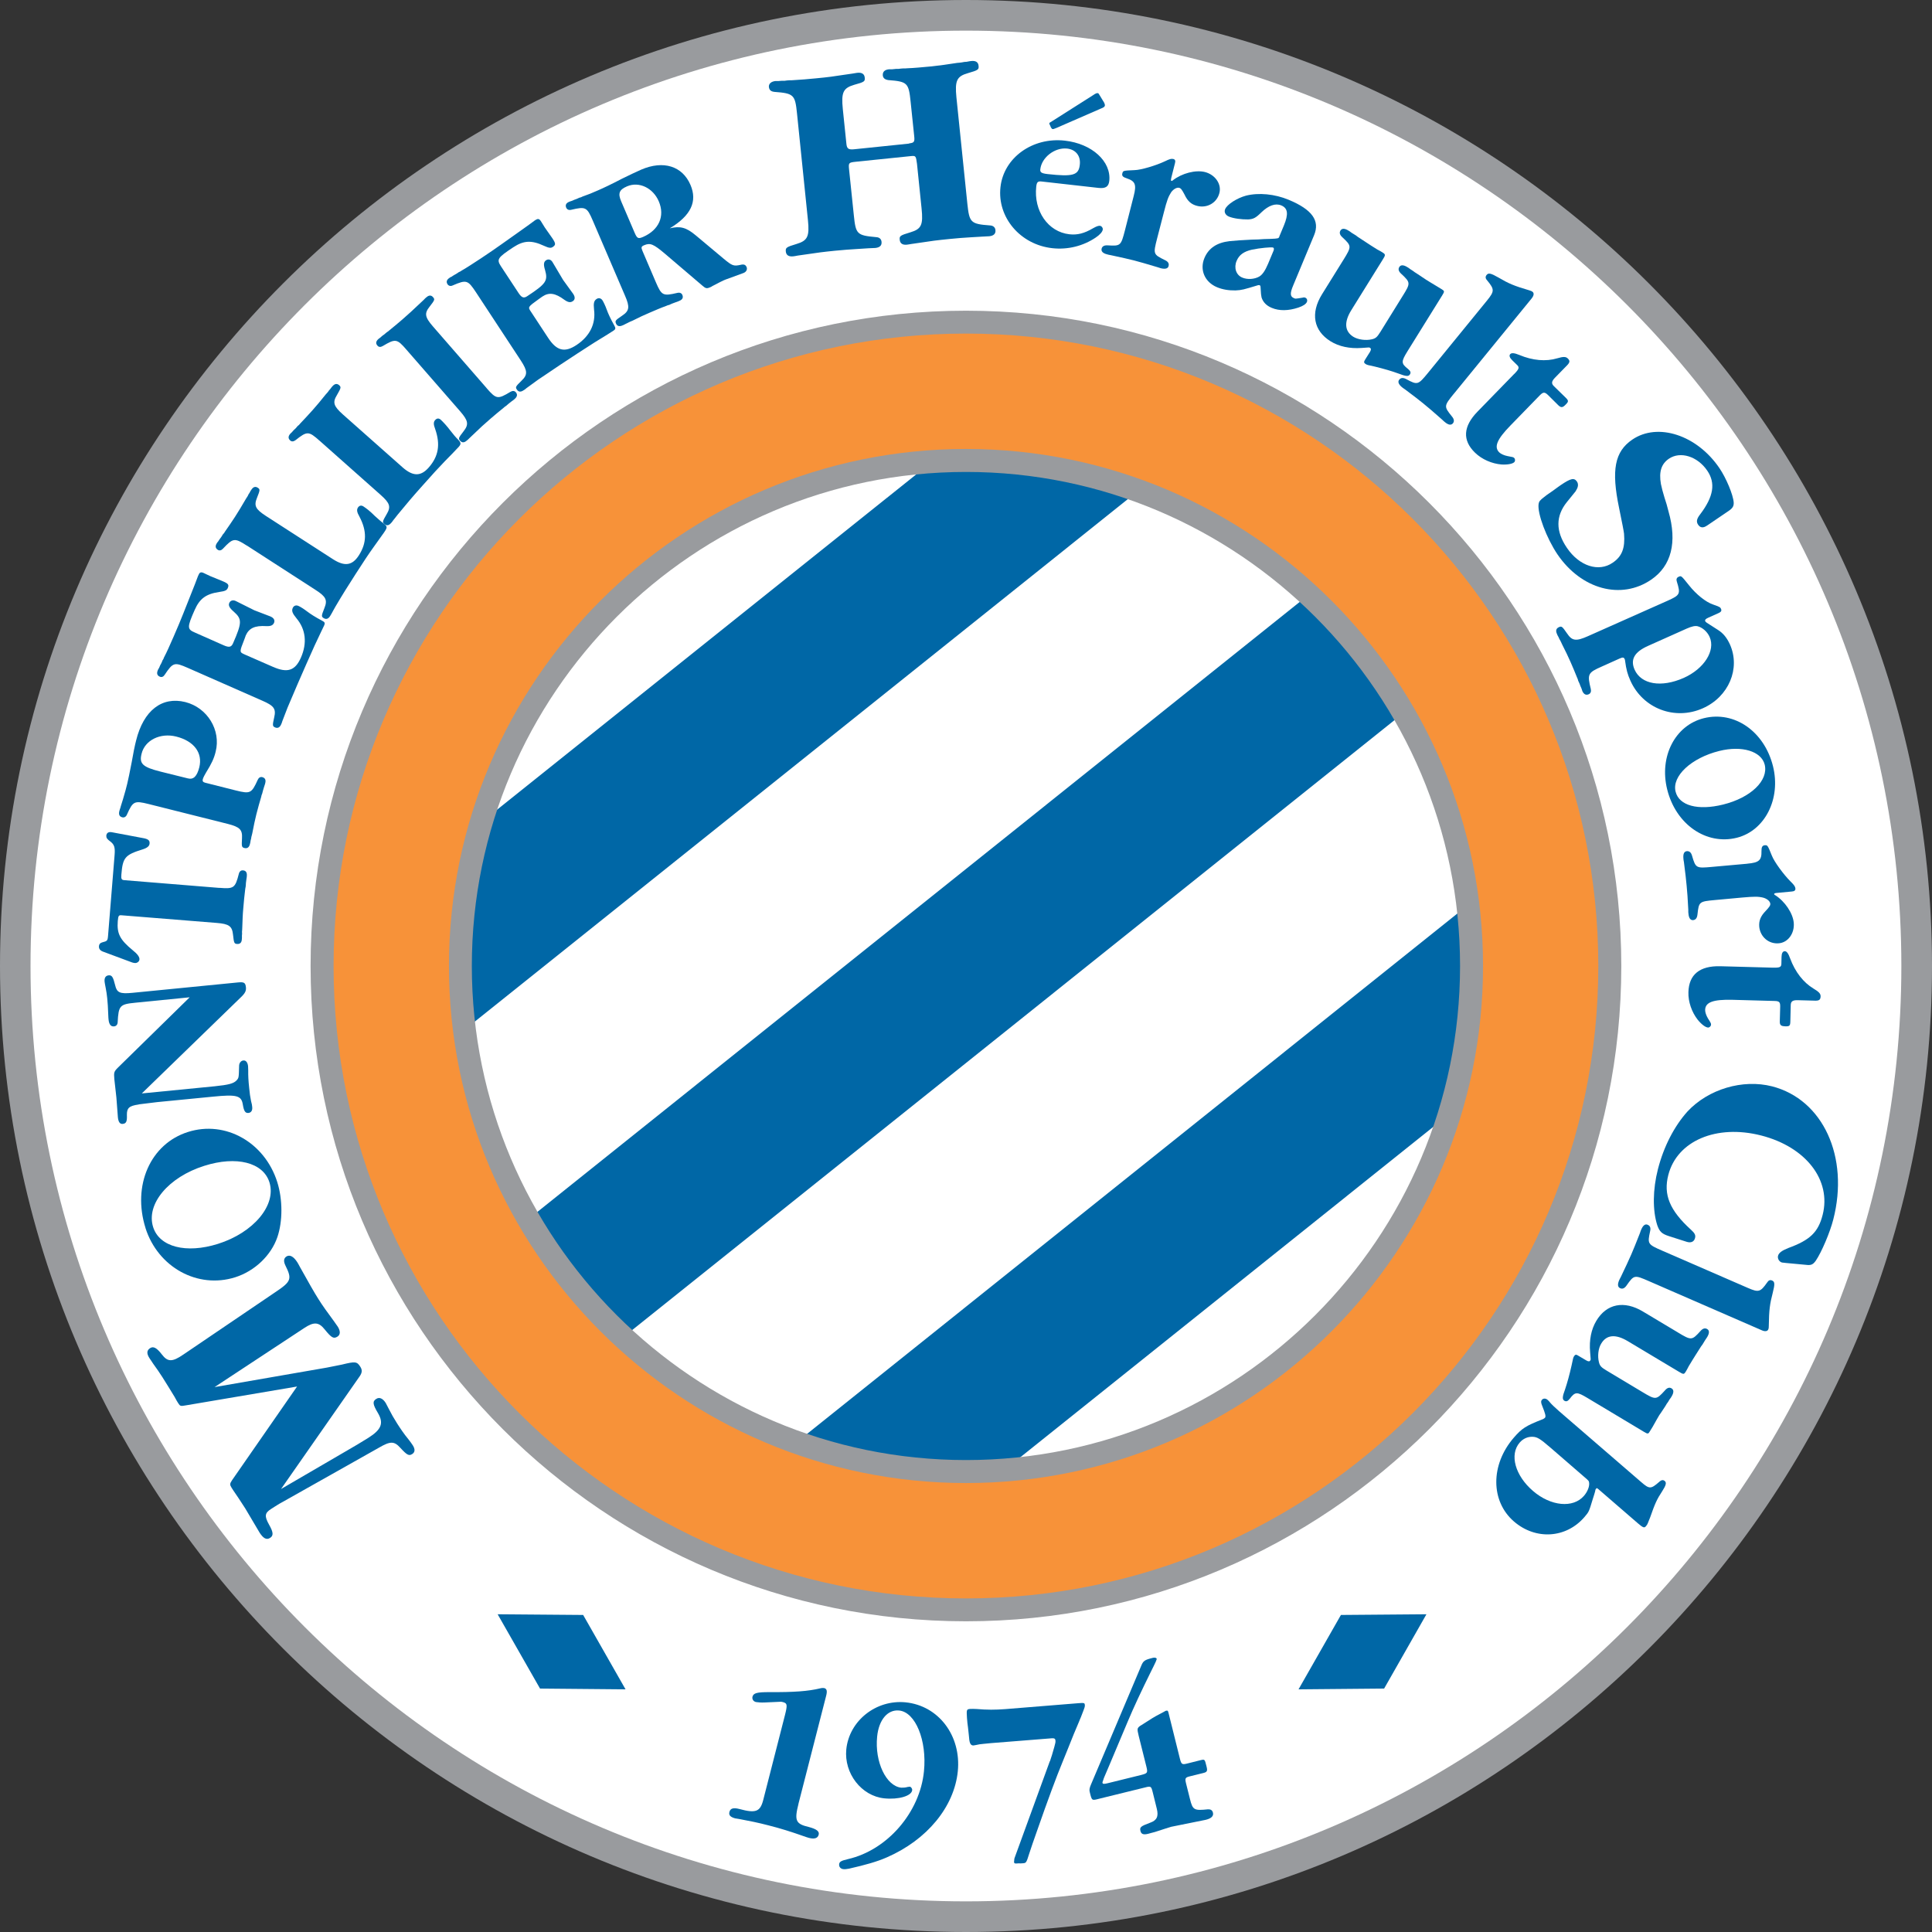 <svg width="50" height="50" viewBox="0 0 50 50" fill="none" xmlns="http://www.w3.org/2000/svg">
<rect x="0" y="0" width="50" height="50" fill="#333333" stroke="none"/>
<g clip-path="url(#clip0_4459_2868)">
<path d="M38.069 25C38.069 32.226 32.211 38.084 24.985 38.084C17.757 38.084 11.899 32.226 11.899 25C11.899 17.774 17.757 11.916 24.985 11.916C32.211 11.916 38.069 17.774 38.069 25Z" fill="white"/>
<path d="M11.601 25C11.601 32.378 17.604 38.381 24.985 38.381C32.363 38.381 38.364 32.378 38.364 25C38.364 17.622 32.363 11.619 24.985 11.619C17.604 11.619 11.601 17.622 11.601 25ZM12.196 25C12.196 17.949 17.932 12.214 24.985 12.214C32.033 12.214 37.771 17.949 37.771 25C37.771 32.051 32.033 37.786 24.985 37.786C17.932 37.786 12.196 32.051 12.196 25Z" fill="#999B9E"/>
<path d="M0 25C0 38.784 11.214 50 25 50C38.784 50 50 38.784 50 25C50 11.216 38.784 0 25 0C11.214 0 0 11.216 0 25Z" fill="#999B9E"/>
<path d="M0.79 25C0.79 11.651 11.651 0.793 25 0.793C38.346 0.793 49.207 11.651 49.207 25C49.207 38.349 38.346 49.207 25 49.207C11.651 49.207 0.79 38.349 0.79 25Z" fill="white"/>
<path d="M19.242 38.059L25.015 39.191L38.296 28.565L38.836 22.382L19.242 38.059Z" fill="#0067A6"/>
<path d="M38.659 22.16L18.584 38.221L25.09 39.496L38.569 28.71L39.179 21.742L38.659 22.16ZM38.494 23.02C38.404 24.055 38.041 28.21 38.024 28.418C37.836 28.568 25.142 38.724 24.94 38.886C24.717 38.844 20.845 38.084 19.899 37.899C20.79 37.186 37.534 23.79 38.494 23.02Z" fill="white"/>
<path d="M38.076 17.412L14.729 36.094L11.924 32.588L35.271 13.906L38.076 17.412Z" fill="#0067A6"/>
<path d="M35.091 13.684L11.521 32.543L14.684 36.494L38.476 17.457L35.313 13.506L35.091 13.684V13.684ZM35.226 14.306C35.516 14.671 37.384 17.004 37.674 17.369C37.241 17.714 15.206 35.346 14.771 35.694C14.481 35.328 12.614 32.996 12.324 32.631C12.756 32.286 34.793 14.654 35.226 14.306Z" fill="white"/>
<path d="M31.188 11.679C29.238 10.921 27.368 10.409 25.99 10.088L10.146 22.765L10.514 23.13V28.223L31.188 11.679" fill="#0067A6"/>
<path d="M25.813 9.864L9.721 22.742C9.721 22.742 10.129 23.15 10.229 23.247C10.229 23.475 10.229 28.818 10.229 28.818L31.753 11.594L31.293 11.414C29.265 10.626 27.325 10.106 26.055 9.811L25.92 9.778L25.813 9.863L25.813 9.864ZM26.06 10.399C27.21 10.671 28.863 11.119 30.621 11.771C29.883 12.359 11.666 26.935 10.799 27.63C10.799 26.703 10.799 23.012 10.799 23.012C10.799 23.012 10.641 22.855 10.574 22.787C11.054 22.405 25.848 10.566 26.06 10.399" fill="white"/>
<path d="M8.563 25C8.563 34.063 15.937 41.437 25 41.437C34.061 41.437 41.434 34.063 41.434 25C41.434 15.937 34.061 8.563 25 8.563C15.937 8.563 8.563 15.937 8.563 25ZM12.129 25C12.129 17.902 17.902 12.129 25 12.129C32.096 12.129 37.871 17.902 37.871 25C37.871 32.098 32.096 37.871 25 37.871C17.902 37.871 12.129 32.098 12.129 25Z" fill="#F79239"/>
<path d="M11.619 25C11.619 32.378 17.622 38.381 25 38.381C32.378 38.381 38.381 32.378 38.381 25C38.381 17.622 32.378 11.619 25 11.619C17.622 11.619 11.619 17.622 11.619 25ZM12.211 25C12.211 17.949 17.949 12.214 25 12.214C32.051 12.214 37.786 17.949 37.786 25C37.786 32.051 32.051 37.786 25 37.786C17.949 37.786 12.211 32.051 12.211 25Z" fill="#999B9E"/>
<path d="M8.038 25C8.038 34.351 15.647 41.959 25 41.959C34.351 41.959 41.959 34.351 41.959 25C41.959 15.649 34.351 8.041 25 8.041C15.647 8.041 8.038 15.649 8.038 25ZM8.633 25C8.633 15.976 15.974 8.633 25 8.633C34.023 8.633 41.364 15.976 41.364 25C41.364 34.023 34.023 41.367 25 41.367C15.974 41.367 8.633 34.023 8.633 25Z" fill="#999B9E"/>
<path d="M4.838 36.366C4.666 36.396 4.666 36.396 4.61 36.311C4.596 36.289 4.55 36.214 4.52 36.154C4.395 35.946 4.315 35.821 4.205 35.644C4.135 35.536 4.038 35.391 3.965 35.294C3.93 35.236 3.88 35.171 3.868 35.149C3.791 35.029 3.796 34.946 3.886 34.889C3.971 34.834 4.059 34.885 4.186 35.049C4.338 35.249 4.454 35.256 4.749 35.053L7.124 33.442C7.539 33.165 7.561 33.102 7.386 32.75C7.334 32.642 7.341 32.565 7.414 32.517C7.499 32.465 7.597 32.515 7.694 32.667C7.702 32.679 7.739 32.742 7.764 32.792C7.979 33.18 8.144 33.468 8.241 33.62C8.344 33.785 8.487 33.983 8.639 34.188C8.677 34.245 8.724 34.31 8.744 34.337C8.814 34.453 8.809 34.542 8.736 34.59C8.634 34.655 8.581 34.625 8.401 34.403C8.249 34.213 8.123 34.205 7.876 34.368L5.553 35.898L8.461 35.393C8.588 35.368 8.716 35.343 8.851 35.315C9.196 35.23 9.239 35.235 9.326 35.373C9.379 35.458 9.374 35.525 9.304 35.625L7.273 38.536L8.991 37.535C9.149 37.446 9.344 37.328 9.534 37.21C9.869 36.998 9.934 36.835 9.786 36.578C9.643 36.34 9.636 36.268 9.738 36.203C9.818 36.15 9.908 36.191 9.983 36.31C9.995 36.333 10.031 36.4 10.061 36.46C10.121 36.58 10.198 36.715 10.278 36.84C10.373 36.988 10.463 37.12 10.563 37.24C10.613 37.305 10.666 37.375 10.683 37.405C10.748 37.508 10.741 37.583 10.669 37.63C10.582 37.685 10.534 37.658 10.359 37.468C10.202 37.295 10.104 37.293 9.807 37.466L7.322 38.866C7.257 38.898 7.199 38.936 7.119 38.986L7.017 39.051C6.851 39.156 6.839 39.236 6.964 39.459C7.077 39.658 7.081 39.743 6.989 39.801C6.899 39.859 6.816 39.815 6.721 39.669L6.346 39.036C6.264 38.906 6.096 38.654 6.034 38.566L5.994 38.504C5.944 38.423 5.944 38.399 6.008 38.304L7.688 35.883L4.838 36.366" fill="#0067A6"/>
<path d="M3.963 31.756C3.775 31.161 4.36 30.463 5.288 30.171C6.118 29.908 6.811 30.083 6.973 30.598C7.158 31.188 6.563 31.901 5.641 32.191C4.815 32.451 4.125 32.271 3.963 31.756ZM3.765 31.781C4.088 32.796 5.113 33.363 6.086 33.056C6.591 32.896 7.016 32.491 7.178 32.018C7.318 31.608 7.318 31.046 7.176 30.593C6.851 29.563 5.834 28.988 4.866 29.295C3.894 29.601 3.418 30.676 3.766 31.781" fill="#0067A6"/>
<path d="M3.505 25.95C3.098 25.99 3.068 26.023 3.045 26.46C3.041 26.518 3.008 26.558 2.95 26.563C2.87 26.571 2.823 26.513 2.81 26.39C2.808 26.37 2.802 26.317 2.802 26.273C2.794 26.075 2.788 25.948 2.775 25.835C2.767 25.752 2.752 25.65 2.735 25.565C2.723 25.503 2.71 25.438 2.707 25.408C2.697 25.305 2.735 25.25 2.81 25.242C2.897 25.233 2.927 25.282 2.982 25.505C3.025 25.69 3.107 25.725 3.42 25.695L6.16 25.425C6.315 25.411 6.353 25.429 6.365 25.555C6.373 25.645 6.343 25.708 6.225 25.818L3.67 28.298L5.555 28.113C5.92 28.075 6.04 28.043 6.12 27.963C6.18 27.895 6.18 27.9 6.188 27.59C6.186 27.513 6.235 27.45 6.298 27.445C6.363 27.437 6.41 27.495 6.42 27.593C6.422 27.613 6.422 27.66 6.424 27.7C6.422 27.84 6.428 27.963 6.449 28.158C6.459 28.275 6.477 28.403 6.497 28.495C6.515 28.555 6.527 28.62 6.527 28.648C6.537 28.738 6.502 28.795 6.429 28.803C6.347 28.811 6.312 28.755 6.284 28.583C6.247 28.353 6.124 28.32 5.514 28.381L4.064 28.523C3.467 28.596 3.624 28.576 3.584 28.585C3.339 28.62 3.282 28.678 3.284 28.853C3.292 29.028 3.264 29.078 3.176 29.086C3.106 29.094 3.064 29.041 3.051 28.916L3.012 28.403L2.959 27.928C2.945 27.753 2.947 27.733 3.059 27.623L4.909 25.81L3.504 25.95" fill="#0067A6"/>
<path d="M5.676 22.977C6.051 23.007 6.086 22.985 6.181 22.615C6.195 22.555 6.236 22.52 6.286 22.525C6.363 22.529 6.396 22.58 6.388 22.667L6.386 22.697C6.376 22.78 6.378 22.73 6.364 22.857L6.362 22.902L6.358 22.945L6.35 22.985L6.344 23.03C6.326 23.18 6.311 23.317 6.296 23.508C6.28 23.683 6.278 23.795 6.269 24.028L6.267 24.068L6.263 24.115L6.265 24.165L6.261 24.213C6.263 24.253 6.261 24.29 6.259 24.305C6.255 24.393 6.214 24.435 6.136 24.43C6.064 24.422 6.054 24.412 6.031 24.193C6.009 23.97 5.929 23.91 5.606 23.885L3.153 23.688C3.071 23.68 3.061 23.696 3.048 23.838C3.023 24.163 3.103 24.318 3.436 24.593C3.559 24.69 3.614 24.768 3.609 24.83C3.605 24.885 3.549 24.928 3.489 24.923C3.471 24.923 3.446 24.915 3.421 24.909L2.674 24.631C2.594 24.604 2.556 24.554 2.561 24.491C2.565 24.431 2.596 24.401 2.653 24.386C2.773 24.356 2.786 24.346 2.796 24.221L2.966 22.123C2.982 21.924 2.956 21.853 2.849 21.773C2.771 21.716 2.749 21.683 2.751 21.626C2.759 21.553 2.811 21.523 2.894 21.538L3.724 21.694C3.839 21.718 3.879 21.753 3.871 21.831C3.867 21.896 3.811 21.944 3.694 21.981C3.234 22.123 3.176 22.194 3.141 22.634C3.131 22.746 3.145 22.774 3.221 22.779L5.679 22.979" fill="#0067A6"/>
<path d="M4.158 19.97C3.688 19.852 3.598 19.764 3.665 19.504C3.75 19.154 4.15 18.959 4.56 19.062C5.02 19.177 5.25 19.484 5.158 19.857C5.098 20.092 5.008 20.182 4.863 20.145L4.158 19.97ZM5.31 20.257C5.253 20.241 5.235 20.217 5.248 20.167C5.26 20.124 5.296 20.052 5.338 19.984C5.471 19.772 5.541 19.624 5.581 19.454C5.723 18.897 5.368 18.314 4.795 18.169C4.19 18.019 3.715 18.387 3.523 19.162C3.49 19.287 3.443 19.519 3.408 19.727C3.358 19.979 3.318 20.187 3.293 20.282C3.265 20.397 3.243 20.482 3.183 20.684C3.128 20.857 3.12 20.887 3.115 20.907C3.103 20.939 3.093 20.974 3.088 20.994C3.068 21.079 3.09 21.134 3.165 21.152C3.215 21.164 3.26 21.14 3.285 21.082C3.44 20.734 3.478 20.717 3.841 20.807L5.893 21.322C6.208 21.402 6.276 21.472 6.263 21.697C6.251 21.91 6.255 21.927 6.326 21.947C6.403 21.965 6.448 21.927 6.468 21.845C6.474 21.831 6.48 21.795 6.486 21.752L6.498 21.707L6.506 21.657L6.518 21.612L6.528 21.572C6.573 21.345 6.595 21.232 6.635 21.072C6.68 20.894 6.718 20.765 6.76 20.622L6.77 20.577L6.786 20.537L6.796 20.497L6.808 20.452C6.843 20.329 6.831 20.38 6.856 20.299L6.864 20.269C6.886 20.184 6.862 20.132 6.787 20.112C6.737 20.1 6.694 20.126 6.669 20.184C6.511 20.532 6.477 20.549 6.111 20.459L5.311 20.257" fill="#0067A6"/>
<path d="M7.068 17.259C7.441 17.424 7.641 17.354 7.788 17.019C7.953 16.642 7.913 16.287 7.673 16.002C7.566 15.872 7.543 15.809 7.576 15.734C7.603 15.674 7.661 15.654 7.723 15.681C7.771 15.701 7.863 15.759 7.951 15.826C8.041 15.894 8.153 15.967 8.336 16.064C8.406 16.099 8.416 16.126 8.391 16.182C8.381 16.207 8.341 16.284 8.311 16.349C8.216 16.544 8.088 16.819 7.931 17.179C7.791 17.499 7.598 17.937 7.533 18.099C7.433 18.327 7.468 18.247 7.308 18.66C7.298 18.7 7.283 18.732 7.276 18.747C7.241 18.827 7.188 18.855 7.118 18.825C7.053 18.794 7.048 18.779 7.096 18.567C7.148 18.347 7.094 18.267 6.796 18.137L4.858 17.284C4.515 17.134 4.478 17.139 4.263 17.462C4.23 17.515 4.183 17.534 4.135 17.512C4.065 17.482 4.05 17.424 4.085 17.344L4.097 17.317L4.115 17.289L4.127 17.262L4.145 17.219L4.17 17.174L4.19 17.132L4.204 17.094L4.229 17.054L4.243 17.017C4.321 16.869 4.378 16.737 4.496 16.469C4.581 16.274 4.681 16.037 4.741 15.884C5.138 14.879 5.021 15.187 5.123 14.912L5.141 14.874C5.166 14.812 5.201 14.799 5.264 14.826L5.444 14.911L5.769 15.044C5.911 15.104 5.931 15.136 5.894 15.221C5.869 15.276 5.827 15.299 5.681 15.319C5.334 15.369 5.169 15.489 5.039 15.784C4.841 16.232 4.841 16.284 5.041 16.369L5.793 16.702C5.931 16.762 5.988 16.747 6.031 16.649C6.266 16.111 6.266 16.021 6.049 15.829C5.939 15.734 5.904 15.669 5.934 15.604C5.961 15.539 6.034 15.519 6.106 15.556L6.582 15.794L6.999 15.954C7.089 15.994 7.119 16.051 7.092 16.119C7.062 16.184 7.006 16.209 6.891 16.204C6.594 16.186 6.446 16.256 6.361 16.444L6.326 16.541C6.191 16.886 6.191 16.874 6.346 16.944L7.066 17.259" fill="#0067A6"/>
<path d="M6.386 14.119C6.071 13.916 6.031 13.922 5.771 14.199C5.728 14.246 5.678 14.257 5.636 14.229C5.571 14.186 5.566 14.129 5.613 14.056C5.613 14.056 5.625 14.034 5.651 14.006L5.667 13.979L5.694 13.941L5.724 13.901L5.749 13.861L5.771 13.826L5.799 13.796L5.824 13.756C5.904 13.641 5.989 13.519 6.082 13.376C6.187 13.211 6.242 13.119 6.362 12.914L6.384 12.879L6.409 12.841L6.432 12.793L6.457 12.756C6.475 12.718 6.494 12.688 6.504 12.676C6.552 12.601 6.607 12.581 6.672 12.623C6.732 12.663 6.732 12.681 6.652 12.881C6.567 13.088 6.61 13.176 6.882 13.353L8.62 14.474C8.92 14.666 9.117 14.636 9.285 14.376C9.495 14.051 9.497 13.741 9.303 13.371C9.235 13.253 9.228 13.193 9.263 13.136C9.3 13.081 9.35 13.071 9.405 13.106C9.475 13.151 9.593 13.243 9.695 13.348C9.785 13.431 9.858 13.496 9.93 13.548C10.018 13.618 10.025 13.646 9.97 13.733L9.935 13.786C9.835 13.928 9.848 13.911 9.673 14.153C9.54 14.338 9.405 14.541 9.2 14.861C9.005 15.164 8.85 15.411 8.68 15.701C8.618 15.809 8.6 15.846 8.59 15.864C8.572 15.896 8.555 15.926 8.543 15.944C8.495 16.019 8.44 16.036 8.375 15.996C8.315 15.956 8.315 15.939 8.395 15.739C8.48 15.529 8.438 15.441 8.165 15.266L6.388 14.118" fill="#0067A6"/>
<path d="M8.268 11.404C7.988 11.154 7.948 11.154 7.648 11.392C7.598 11.429 7.548 11.434 7.511 11.4C7.453 11.347 7.456 11.29 7.513 11.225C7.513 11.225 7.531 11.205 7.558 11.182L7.578 11.157L7.61 11.124L7.648 11.089L7.678 11.055L7.706 11.022L7.738 10.997L7.768 10.962C7.863 10.86 7.968 10.752 8.081 10.624C8.211 10.479 8.278 10.395 8.428 10.21L8.456 10.179L8.486 10.145L8.516 10.102L8.546 10.069C8.571 10.034 8.593 10.007 8.603 9.997C8.663 9.929 8.721 9.919 8.778 9.969C8.831 10.02 8.828 10.037 8.721 10.222C8.603 10.414 8.631 10.509 8.873 10.725L10.421 12.097C10.689 12.332 10.889 12.332 11.094 12.101C11.349 11.811 11.401 11.506 11.264 11.108C11.216 10.983 11.216 10.921 11.262 10.871C11.307 10.821 11.357 10.819 11.407 10.863C11.467 10.918 11.569 11.028 11.657 11.146C11.732 11.241 11.794 11.318 11.857 11.378C11.934 11.46 11.937 11.491 11.869 11.568L11.826 11.613C11.706 11.741 11.719 11.726 11.511 11.938C11.351 12.103 11.189 12.281 10.936 12.566C10.696 12.833 10.506 13.058 10.293 13.318C10.216 13.413 10.194 13.448 10.178 13.463C10.159 13.493 10.136 13.521 10.121 13.536C10.063 13.601 10.006 13.613 9.948 13.561C9.893 13.513 9.896 13.496 10.006 13.308C10.121 13.116 10.093 13.023 9.851 12.808L8.268 11.403" fill="#0067A6"/>
<path d="M12.596 10.049C12.844 10.331 12.881 10.339 13.209 10.141C13.264 10.109 13.314 10.111 13.349 10.151C13.399 10.209 13.386 10.266 13.321 10.324L13.299 10.344C13.231 10.394 13.271 10.362 13.171 10.441L13.136 10.471L13.104 10.499L13.071 10.521L13.036 10.551C12.931 10.636 12.809 10.736 12.691 10.839C12.496 11.009 12.489 11.014 12.149 11.339C12.121 11.369 12.094 11.392 12.081 11.401C12.016 11.459 11.959 11.464 11.906 11.405C11.859 11.35 11.864 11.333 11.996 11.163C12.136 10.985 12.121 10.89 11.909 10.645L10.519 9.05C10.274 8.765 10.234 8.76 9.906 8.955C9.851 8.988 9.801 8.985 9.769 8.945C9.716 8.888 9.729 8.83 9.794 8.773C9.794 8.773 9.814 8.755 9.844 8.735L9.866 8.715L9.901 8.685L9.944 8.655L9.979 8.625L10.011 8.598L10.046 8.575L10.081 8.545C10.181 8.462 10.309 8.36 10.414 8.267C10.619 8.087 10.619 8.087 10.966 7.76C10.994 7.727 11.021 7.705 11.034 7.695C11.099 7.637 11.159 7.632 11.209 7.693C11.257 7.748 11.252 7.765 11.119 7.935C10.979 8.11 10.994 8.205 11.206 8.45L12.597 10.048" fill="#0067A6"/>
<path d="M14.184 8.741C14.406 9.081 14.612 9.131 14.917 8.931C15.262 8.703 15.422 8.383 15.374 8.013C15.356 7.846 15.372 7.783 15.439 7.738C15.494 7.701 15.554 7.716 15.592 7.773C15.619 7.816 15.667 7.913 15.704 8.018C15.742 8.123 15.799 8.246 15.899 8.426C15.937 8.493 15.932 8.523 15.879 8.556C15.859 8.57 15.782 8.616 15.722 8.656C15.537 8.766 15.279 8.928 14.951 9.143C14.659 9.334 14.259 9.599 14.116 9.699C13.909 9.834 13.984 9.786 13.624 10.046C13.594 10.074 13.564 10.094 13.549 10.101C13.476 10.151 13.419 10.146 13.376 10.081C13.336 10.021 13.339 10.006 13.496 9.854C13.659 9.699 13.656 9.601 13.478 9.329L12.316 7.561C12.108 7.248 12.073 7.233 11.718 7.386C11.663 7.413 11.613 7.4 11.583 7.358C11.541 7.293 11.561 7.238 11.633 7.191L11.658 7.173L11.688 7.161L11.713 7.143L11.753 7.118L11.798 7.093L11.838 7.068L11.871 7.045L11.913 7.025L11.948 7.002C12.091 6.92 12.211 6.84 12.456 6.68C12.633 6.562 12.846 6.417 12.978 6.322C13.861 5.695 13.593 5.887 13.831 5.712L13.864 5.69C13.921 5.655 13.956 5.662 13.994 5.717L14.099 5.887L14.301 6.175C14.386 6.305 14.383 6.34 14.305 6.392C14.255 6.425 14.207 6.42 14.075 6.36C13.755 6.212 13.553 6.222 13.283 6.4C12.875 6.67 12.848 6.712 12.965 6.892L13.418 7.58C13.5 7.705 13.555 7.725 13.645 7.665C14.135 7.342 14.185 7.267 14.105 6.985C14.062 6.847 14.07 6.775 14.133 6.735C14.193 6.695 14.263 6.717 14.303 6.79L14.573 7.245L14.835 7.607C14.89 7.69 14.883 7.757 14.823 7.795C14.763 7.835 14.703 7.827 14.608 7.76C14.368 7.582 14.208 7.56 14.036 7.675L13.951 7.735C13.651 7.952 13.656 7.942 13.751 8.082L14.183 8.74" fill="#0067A6"/>
<path d="M16.077 5.213C15.987 5.005 16.024 4.91 16.227 4.823C16.534 4.69 16.899 4.86 17.049 5.21C17.214 5.593 17.053 5.953 16.644 6.131C16.517 6.186 16.489 6.173 16.424 6.023L16.077 5.213V5.213ZM15.037 5.105L14.992 5.117L14.954 5.135L14.912 5.153L14.861 5.171L14.822 5.189L14.791 5.201C14.757 5.209 14.734 5.221 14.734 5.221C14.651 5.254 14.624 5.306 14.654 5.376C14.677 5.424 14.721 5.444 14.784 5.429C15.154 5.342 15.191 5.359 15.339 5.704L16.174 7.649C16.304 7.947 16.289 8.044 16.102 8.169C15.924 8.289 15.914 8.304 15.942 8.372C15.972 8.442 16.029 8.457 16.109 8.422C16.123 8.418 16.157 8.402 16.192 8.382L16.234 8.362L16.279 8.339L16.322 8.319L16.362 8.303C16.564 8.203 16.667 8.153 16.804 8.096C16.979 8.021 17.092 7.971 17.239 7.918L17.282 7.9L17.322 7.89L17.359 7.872L17.402 7.854C17.522 7.807 17.474 7.829 17.552 7.799L17.579 7.787C17.662 7.755 17.689 7.702 17.659 7.632C17.639 7.585 17.592 7.565 17.529 7.58C17.159 7.667 17.122 7.65 16.974 7.305L16.627 6.494C16.589 6.404 16.594 6.379 16.669 6.347C16.827 6.28 16.907 6.312 17.207 6.565L18.177 7.392C18.262 7.467 18.292 7.472 18.377 7.435C18.389 7.431 18.415 7.421 18.439 7.402C18.489 7.375 18.559 7.34 18.642 7.297C18.712 7.262 18.762 7.24 18.772 7.237L19.242 7.065C19.314 7.037 19.347 6.972 19.322 6.912C19.297 6.854 19.255 6.832 19.167 6.854C18.984 6.894 18.949 6.879 18.724 6.692L18.007 6.092C17.759 5.884 17.602 5.844 17.334 5.909C17.882 5.579 18.054 5.214 17.869 4.784C17.659 4.297 17.169 4.144 16.597 4.389C16.469 4.444 16.284 4.534 16.089 4.629C15.842 4.759 15.614 4.867 15.482 4.924C15.316 4.997 15.232 5.032 15.074 5.087L15.037 5.105" fill="#0067A6"/>
<path d="M23.53 3.71C23.657 3.698 23.675 3.668 23.66 3.528L23.567 2.635C23.517 2.148 23.488 2.11 22.99 2.073C22.907 2.061 22.855 2.025 22.847 1.953C22.839 1.858 22.895 1.805 23.007 1.793C23.007 1.793 23.042 1.791 23.09 1.793L23.19 1.783H23.25L23.317 1.775L23.37 1.771H23.425L23.48 1.767C23.675 1.759 23.847 1.742 24.117 1.717C24.33 1.694 24.485 1.672 24.777 1.627L24.83 1.623L24.892 1.615L24.957 1.603L25.017 1.599C25.07 1.587 25.117 1.581 25.137 1.579C25.252 1.567 25.317 1.609 25.325 1.701C25.337 1.801 25.317 1.816 25.047 1.894C24.76 1.976 24.71 2.089 24.752 2.519L25.035 5.272C25.087 5.759 25.117 5.797 25.622 5.834C25.702 5.838 25.755 5.882 25.762 5.954C25.772 6.049 25.717 6.102 25.602 6.114L25.562 6.116C25.455 6.12 25.442 6.124 25.125 6.141C24.965 6.151 24.742 6.166 24.582 6.184C24.2 6.224 24.207 6.221 23.587 6.314C23.54 6.324 23.492 6.328 23.472 6.332C23.36 6.344 23.295 6.302 23.285 6.209C23.275 6.109 23.287 6.094 23.562 6.012C23.845 5.927 23.895 5.822 23.85 5.392L23.732 4.242C23.705 4.034 23.697 4.029 23.582 4.039L22.149 4.186C21.962 4.206 21.957 4.214 21.974 4.386L22.097 5.572C22.147 6.062 22.177 6.092 22.674 6.137C22.757 6.141 22.807 6.184 22.814 6.257C22.825 6.352 22.77 6.404 22.657 6.417L22.614 6.419C22.507 6.423 22.502 6.423 22.184 6.444C22.009 6.454 21.809 6.469 21.607 6.489C21.272 6.524 21.247 6.526 20.647 6.614C20.592 6.626 20.547 6.632 20.527 6.634C20.412 6.646 20.347 6.604 20.337 6.511C20.327 6.411 20.347 6.394 20.614 6.314C20.897 6.229 20.954 6.124 20.909 5.694L20.627 2.941C20.577 2.453 20.547 2.416 20.042 2.378C19.952 2.368 19.909 2.331 19.899 2.251C19.891 2.171 19.954 2.111 20.062 2.098C20.062 2.098 20.094 2.096 20.142 2.098L20.182 2.094L20.242 2.09H20.309L20.369 2.082L20.424 2.078H20.477L20.539 2.074C20.714 2.062 20.922 2.049 21.122 2.027C21.457 1.994 21.477 1.992 22.077 1.902C22.124 1.892 22.169 1.888 22.189 1.884C22.304 1.872 22.369 1.914 22.379 2.006C22.389 2.106 22.377 2.121 22.102 2.196C21.819 2.281 21.769 2.393 21.812 2.824L21.904 3.714C21.916 3.846 21.954 3.876 22.096 3.864L23.529 3.716" fill="#0067A6"/>
<path d="M27.618 3.845C27.84 3.87 27.973 4.035 27.945 4.265C27.915 4.535 27.77 4.578 27.113 4.505C26.953 4.487 26.913 4.46 26.923 4.38C26.958 4.073 27.298 3.81 27.618 3.845ZM28.428 4.863C28.615 4.883 28.69 4.83 28.708 4.683C28.763 4.178 28.26 3.718 27.558 3.64C26.72 3.545 25.975 4.083 25.892 4.843C25.805 5.623 26.403 6.331 27.233 6.423C27.635 6.468 28.035 6.366 28.36 6.146C28.47 6.071 28.533 5.998 28.54 5.938C28.544 5.891 28.503 5.843 28.458 5.843C28.415 5.845 28.383 5.855 28.29 5.906C28.06 6.041 27.883 6.086 27.675 6.063C27.123 6.001 26.748 5.46 26.818 4.828C26.832 4.71 26.86 4.685 26.963 4.698L28.428 4.863V4.863ZM27.203 3.305C27.223 3.333 27.228 3.34 27.243 3.34C27.257 3.342 27.275 3.34 27.343 3.31L28.495 2.808C28.563 2.783 28.593 2.76 28.595 2.728C28.597 2.714 28.591 2.695 28.577 2.66L28.462 2.47C28.432 2.42 28.432 2.415 28.405 2.41C28.385 2.408 28.35 2.42 28.297 2.458L27.237 3.131C27.157 3.181 27.157 3.176 27.157 3.193C27.155 3.203 27.155 3.203 27.177 3.248L27.202 3.306" fill="#0067A6"/>
<path d="M29.34 5.073C29.416 4.778 29.383 4.69 29.16 4.615C29.063 4.585 29.028 4.55 29.046 4.488C29.064 4.416 29.064 4.416 29.363 4.403C29.531 4.399 29.918 4.283 30.146 4.175C30.273 4.113 30.313 4.103 30.366 4.115C30.413 4.127 30.426 4.163 30.408 4.225L30.316 4.588C30.302 4.65 30.298 4.678 30.318 4.683C30.322 4.685 30.343 4.679 30.355 4.665C30.59 4.482 30.945 4.392 31.183 4.452C31.448 4.52 31.618 4.763 31.558 4.995C31.493 5.25 31.24 5.395 30.98 5.328C30.83 5.29 30.735 5.205 30.658 5.04C30.59 4.912 30.563 4.872 30.515 4.86C30.453 4.846 30.368 4.895 30.308 4.978C30.238 5.088 30.2 5.183 30.123 5.488L29.945 6.175C29.843 6.575 29.845 6.583 30.145 6.73C30.23 6.768 30.26 6.82 30.243 6.883C30.229 6.95 30.16 6.97 30.045 6.943C30.031 6.937 29.985 6.925 29.95 6.913C29.698 6.836 29.473 6.773 29.348 6.74C29.238 6.713 28.995 6.655 28.753 6.605C28.715 6.601 28.67 6.587 28.653 6.583C28.54 6.555 28.493 6.503 28.51 6.435C28.524 6.375 28.578 6.343 28.67 6.35C29 6.37 29.01 6.36 29.113 5.963L29.34 5.073" fill="#0067A6"/>
<path d="M32.818 6.826C32.741 7.008 32.67 7.111 32.588 7.158C32.465 7.228 32.281 7.241 32.148 7.183C31.991 7.118 31.928 6.931 32.003 6.753C32.068 6.596 32.191 6.508 32.401 6.461C32.606 6.418 32.901 6.391 32.946 6.406C32.971 6.416 32.976 6.446 32.958 6.491L32.818 6.826H32.818ZM33.111 6.121C33.088 6.173 33.088 6.173 32.871 6.183L32.718 6.187L32.558 6.197L32.405 6.201C32.155 6.213 31.965 6.226 31.82 6.241C31.493 6.279 31.278 6.421 31.17 6.679C31.043 6.984 31.178 7.301 31.498 7.434C31.643 7.494 31.8 7.519 31.975 7.516C32.14 7.508 32.178 7.496 32.558 7.381C32.576 7.379 32.588 7.377 32.598 7.381C32.612 7.385 32.623 7.404 32.623 7.431L32.635 7.611C32.639 7.641 32.645 7.673 32.649 7.698C32.687 7.818 32.774 7.911 32.914 7.968C33.106 8.049 33.344 8.046 33.602 7.96C33.727 7.918 33.799 7.868 33.822 7.815C33.842 7.77 33.822 7.72 33.782 7.705C33.767 7.697 33.739 7.694 33.719 7.702C33.509 7.737 33.527 7.734 33.477 7.711C33.387 7.669 33.384 7.586 33.467 7.389L34.009 6.086C34.164 5.711 33.959 5.424 33.352 5.171C32.987 5.019 32.574 4.981 32.244 5.064C32.009 5.129 31.756 5.291 31.706 5.414C31.674 5.491 31.716 5.569 31.806 5.606C31.924 5.654 32.127 5.681 32.301 5.679C32.439 5.671 32.499 5.639 32.644 5.496C32.829 5.318 33.007 5.253 33.159 5.316C33.332 5.388 33.349 5.541 33.227 5.836L33.109 6.119" fill="#0067A6"/>
<path d="M34.766 6.728C34.981 6.378 34.983 6.368 34.741 6.141C34.671 6.078 34.658 6.021 34.691 5.966C34.729 5.906 34.799 5.906 34.898 5.968C34.907 5.972 34.944 5.995 34.981 6.025L35.091 6.093L35.139 6.13C35.294 6.233 35.419 6.315 35.479 6.353L35.646 6.458C35.699 6.483 35.771 6.528 35.779 6.533C35.861 6.585 35.861 6.598 35.779 6.728L34.971 8.028C34.781 8.335 34.796 8.573 35.024 8.716C35.146 8.79 35.344 8.818 35.504 8.781C35.602 8.758 35.639 8.726 35.724 8.59L36.291 7.675C36.509 7.328 36.509 7.315 36.266 7.088C36.194 7.023 36.179 6.965 36.214 6.91C36.249 6.853 36.319 6.85 36.419 6.912C36.429 6.916 36.469 6.942 36.504 6.97L36.559 7.005L36.609 7.042L36.664 7.077C36.791 7.162 36.894 7.232 36.904 7.237C36.977 7.282 37.044 7.325 37.196 7.415L37.319 7.49C37.384 7.53 37.386 7.545 37.327 7.64L36.429 9.085C36.259 9.36 36.257 9.405 36.441 9.55C36.504 9.603 36.519 9.643 36.489 9.688C36.454 9.748 36.387 9.742 36.194 9.668C36.024 9.605 35.816 9.545 35.581 9.487C35.397 9.45 35.377 9.442 35.344 9.422C35.294 9.392 35.291 9.365 35.332 9.302L35.455 9.107C35.485 9.057 35.487 9.02 35.459 9.005C35.434 8.987 35.457 8.989 35.239 9.005C34.928 9.027 34.651 8.967 34.434 8.832C33.993 8.557 33.911 8.105 34.213 7.617L34.766 6.727" fill="#0067A6"/>
<path d="M37.626 10.189C37.366 10.509 37.366 10.516 37.574 10.776C37.634 10.846 37.641 10.906 37.601 10.956C37.556 11.009 37.486 11.001 37.396 10.926C37.384 10.916 37.346 10.886 37.321 10.859C37.121 10.681 36.946 10.531 36.834 10.441C36.759 10.379 36.554 10.219 36.364 10.079C36.331 10.059 36.294 10.029 36.281 10.019C36.191 9.944 36.169 9.876 36.214 9.824C36.254 9.774 36.314 9.769 36.394 9.812C36.687 9.969 36.699 9.964 36.959 9.647L38.487 7.774C38.679 7.536 38.679 7.489 38.487 7.256C38.439 7.204 38.437 7.159 38.475 7.114C38.522 7.056 38.585 7.071 38.782 7.184C39.042 7.336 39.175 7.396 39.585 7.516C39.622 7.526 39.645 7.539 39.662 7.551C39.707 7.589 39.697 7.651 39.637 7.726L37.627 10.189" fill="#0067A6"/>
<path d="M39.186 9.681C39.314 9.551 39.326 9.508 39.264 9.448L39.139 9.326C39.069 9.258 39.049 9.201 39.086 9.163C39.124 9.126 39.196 9.136 39.319 9.186C39.664 9.331 40.009 9.361 40.301 9.273C40.459 9.226 40.524 9.228 40.574 9.277C40.634 9.335 40.631 9.377 40.556 9.455L40.246 9.772C40.153 9.867 40.143 9.925 40.216 9.995L40.513 10.285C40.598 10.367 40.598 10.392 40.523 10.467C40.443 10.553 40.401 10.555 40.331 10.49L40.061 10.222C39.976 10.142 39.938 10.142 39.851 10.23L39.091 11.011C38.741 11.37 38.658 11.568 38.801 11.708C38.843 11.748 38.926 11.786 39.013 11.803C39.153 11.828 39.166 11.831 39.188 11.853C39.216 11.881 39.216 11.933 39.19 11.96C39.145 12.005 39.015 12.03 38.86 12.021C38.61 12.001 38.35 11.888 38.173 11.715C37.843 11.395 37.865 11.035 38.238 10.653L39.185 9.68" fill="#0067A6"/>
<path d="M44.182 13.599C44.082 13.669 44.004 13.664 43.947 13.579C43.894 13.501 43.909 13.426 44.005 13.304C44.347 12.851 44.404 12.504 44.184 12.181C43.932 11.809 43.487 11.671 43.192 11.871C42.997 12.004 42.929 12.204 42.984 12.524C42.998 12.581 43.009 12.631 43.022 12.686L43.075 12.871L43.132 13.052L43.18 13.232C43.41 14.034 43.257 14.644 42.732 15.002C41.955 15.532 40.925 15.254 40.307 14.347C40.025 13.929 39.782 13.287 39.819 13.041C39.828 12.981 39.852 12.946 39.965 12.861C40.012 12.821 40.039 12.804 40.184 12.704C40.297 12.619 40.365 12.574 40.392 12.554C40.655 12.376 40.74 12.359 40.812 12.464C40.852 12.526 40.847 12.604 40.787 12.694C40.769 12.729 40.842 12.632 40.552 12.992C40.26 13.354 40.257 13.747 40.552 14.179C40.875 14.654 41.375 14.812 41.735 14.564C41.98 14.399 42.06 14.182 42.03 13.812C42.016 13.707 41.992 13.592 41.902 13.147C41.697 12.164 41.787 11.687 42.245 11.376C42.902 10.929 43.915 11.256 44.498 12.114C44.673 12.371 44.855 12.806 44.868 13.004C44.872 13.096 44.845 13.149 44.738 13.222L44.183 13.599" fill="#0067A6"/>
<path d="M43.654 16.267C43.787 16.209 43.867 16.192 43.934 16.207C44.059 16.239 44.184 16.347 44.245 16.484C44.402 16.837 44.102 17.309 43.575 17.544C42.994 17.802 42.474 17.712 42.304 17.332C42.187 17.069 42.296 16.872 42.659 16.712L43.654 16.267ZM41.917 17.042C41.994 17.007 42.027 17.012 42.044 17.054C42.052 17.07 42.056 17.079 42.056 17.096C42.089 17.339 42.121 17.449 42.194 17.614C42.517 18.337 43.344 18.654 44.072 18.329C44.739 18.031 45.047 17.304 44.772 16.681C44.692 16.506 44.599 16.389 44.459 16.301C44.127 16.091 44.144 16.101 44.132 16.076C44.118 16.044 44.14 16.016 44.214 15.984L44.482 15.864C44.542 15.836 44.562 15.804 44.539 15.756C44.519 15.711 44.499 15.704 44.332 15.644C44.144 15.581 43.897 15.381 43.714 15.151C43.504 14.889 43.512 14.896 43.439 14.929C43.389 14.951 43.377 14.999 43.397 15.054C43.496 15.371 43.481 15.401 43.159 15.546L41.096 16.464C40.789 16.601 40.686 16.589 40.556 16.394C40.429 16.211 40.416 16.199 40.344 16.231C40.271 16.264 40.256 16.324 40.294 16.406C40.298 16.42 40.314 16.456 40.336 16.491L40.356 16.536L40.383 16.584L40.404 16.626L40.422 16.666C40.532 16.886 40.577 16.976 40.644 17.129C40.706 17.267 40.759 17.399 40.814 17.534L40.832 17.576L40.844 17.619L40.862 17.657L40.882 17.702L40.9 17.752L40.92 17.797L40.932 17.827C40.942 17.862 40.952 17.887 40.952 17.887C40.99 17.969 41.045 17.999 41.117 17.967C41.167 17.944 41.184 17.894 41.17 17.832C41.075 17.447 41.092 17.409 41.45 17.252L41.917 17.042" fill="#0067A6"/>
<path d="M45.67 19.787C45.772 20.2 45.31 20.645 44.592 20.822C43.944 20.982 43.454 20.852 43.364 20.487C43.264 20.087 43.77 19.614 44.497 19.434C45.082 19.289 45.582 19.442 45.67 19.787V19.787ZM45.885 19.83C45.66 18.927 44.887 18.39 44.094 18.587C43.352 18.772 42.934 19.58 43.147 20.432C43.372 21.335 44.154 21.877 44.945 21.682C45.675 21.5 46.095 20.675 45.885 19.83" fill="#0067A6"/>
<path d="M45.219 22.352C45.524 22.325 45.592 22.265 45.587 22.027C45.585 21.927 45.607 21.882 45.67 21.875C45.745 21.871 45.745 21.871 45.857 22.147C45.919 22.305 46.157 22.63 46.334 22.807C46.434 22.905 46.459 22.942 46.465 22.995C46.468 23.042 46.44 23.067 46.374 23.072L46.002 23.107C45.94 23.111 45.912 23.119 45.915 23.142C45.915 23.146 45.927 23.162 45.945 23.169C46.195 23.329 46.4 23.635 46.422 23.88C46.447 24.15 46.277 24.392 46.037 24.412C45.777 24.437 45.554 24.247 45.529 23.982C45.517 23.827 45.565 23.71 45.692 23.579C45.79 23.474 45.82 23.434 45.815 23.387C45.807 23.322 45.732 23.26 45.635 23.232C45.507 23.2 45.405 23.2 45.09 23.228L44.382 23.293C43.972 23.331 43.967 23.336 43.93 23.668C43.92 23.761 43.882 23.806 43.817 23.813C43.75 23.817 43.707 23.763 43.697 23.646C43.695 23.632 43.689 23.583 43.693 23.543C43.681 23.283 43.663 23.048 43.65 22.921C43.64 22.808 43.613 22.558 43.58 22.313C43.57 22.278 43.568 22.231 43.566 22.213C43.556 22.096 43.586 22.035 43.656 22.028C43.721 22.024 43.766 22.06 43.791 22.15C43.884 22.468 43.896 22.473 44.306 22.435L45.221 22.353" fill="#0067A6"/>
<path d="M45.88 25.043C46.062 25.047 46.1 25.029 46.102 24.942L46.106 24.765C46.108 24.67 46.136 24.617 46.191 24.617C46.244 24.619 46.284 24.68 46.329 24.805C46.459 25.155 46.671 25.427 46.934 25.585C47.076 25.67 47.119 25.717 47.117 25.787C47.114 25.872 47.081 25.9 46.974 25.897L46.531 25.885C46.396 25.881 46.346 25.913 46.344 26.013L46.334 26.43C46.332 26.548 46.314 26.563 46.206 26.561C46.089 26.558 46.059 26.53 46.061 26.433L46.071 26.053C46.073 25.935 46.049 25.908 45.926 25.905L44.836 25.875C44.334 25.863 44.134 25.938 44.129 26.136C44.127 26.193 44.156 26.28 44.201 26.355C44.278 26.476 44.283 26.488 44.281 26.518C44.281 26.555 44.243 26.593 44.206 26.593C44.141 26.591 44.036 26.513 43.938 26.393C43.783 26.196 43.688 25.925 43.696 25.678C43.708 25.221 43.989 24.993 44.521 25.006L45.879 25.043" fill="#0067A6"/>
<path d="M43.192 31.991C43.007 31.931 42.949 31.876 42.889 31.706C42.767 31.321 42.772 30.786 42.907 30.258C43.057 29.671 43.332 29.143 43.672 28.765C44.21 28.188 45.098 27.92 45.863 28.115C47.178 28.455 47.863 29.938 47.445 31.561C47.36 31.893 47.145 32.401 46.993 32.626C46.925 32.721 46.878 32.743 46.783 32.738L46.225 32.686C46.17 32.678 46.138 32.678 46.118 32.674C46.045 32.654 45.998 32.574 46.015 32.501C46.035 32.424 46.113 32.366 46.283 32.298C46.843 32.093 47.055 31.891 47.17 31.441C47.4 30.541 46.738 29.683 45.578 29.386C44.423 29.091 43.402 29.523 43.175 30.411C43.045 30.918 43.21 31.323 43.763 31.826C43.86 31.913 43.888 31.968 43.867 32.041C43.843 32.139 43.758 32.171 43.655 32.139L43.192 31.991" fill="#0067A6"/>
<path d="M42.674 33.156C42.297 32.991 42.289 32.993 42.097 33.266C42.044 33.343 41.989 33.366 41.929 33.338C41.867 33.311 41.857 33.243 41.902 33.136C41.91 33.122 41.929 33.076 41.949 33.043C42.064 32.803 42.162 32.593 42.219 32.461C42.257 32.373 42.357 32.131 42.442 31.911C42.452 31.876 42.469 31.831 42.477 31.816C42.524 31.708 42.582 31.668 42.644 31.698C42.704 31.723 42.727 31.778 42.704 31.868C42.634 32.193 42.642 32.203 43.019 32.368L45.234 33.331C45.514 33.453 45.559 33.438 45.732 33.193C45.769 33.133 45.812 33.116 45.864 33.141C45.934 33.171 45.934 33.236 45.879 33.456C45.803 33.748 45.783 33.891 45.776 34.321C45.778 34.356 45.772 34.383 45.764 34.403C45.742 34.456 45.679 34.466 45.591 34.426L42.674 33.156" fill="#0067A6"/>
<path d="M43.419 34.481C43.772 34.694 43.785 34.693 44.007 34.448C44.067 34.378 44.127 34.363 44.182 34.396C44.242 34.431 44.242 34.501 44.182 34.603C44.178 34.611 44.154 34.648 44.127 34.686L44.06 34.796L44.025 34.843C43.925 35.003 43.842 35.128 43.807 35.188L43.705 35.356C43.68 35.411 43.635 35.483 43.63 35.493C43.58 35.576 43.57 35.573 43.437 35.493L42.125 34.708C41.812 34.521 41.577 34.541 41.44 34.771C41.364 34.893 41.34 35.091 41.38 35.253C41.404 35.348 41.437 35.386 41.575 35.468L42.497 36.021C42.85 36.233 42.86 36.233 43.085 35.988C43.147 35.913 43.205 35.898 43.26 35.931C43.32 35.968 43.322 36.038 43.262 36.138C43.258 36.148 43.232 36.188 43.204 36.223L43.172 36.278L43.134 36.331L43.102 36.386C43.017 36.516 42.949 36.618 42.941 36.626C42.899 36.701 42.856 36.768 42.772 36.923L42.696 37.046C42.659 37.111 42.644 37.116 42.546 37.056L41.089 36.183C40.811 36.016 40.766 36.013 40.624 36.201C40.571 36.266 40.534 36.279 40.486 36.251C40.429 36.216 40.431 36.149 40.504 35.956C40.562 35.783 40.619 35.576 40.672 35.339C40.71 35.156 40.715 35.133 40.734 35.103C40.764 35.051 40.792 35.048 40.854 35.09L41.052 35.207C41.102 35.237 41.139 35.239 41.154 35.211C41.172 35.184 41.17 35.209 41.152 34.991C41.125 34.681 41.18 34.404 41.312 34.184C41.577 33.739 42.032 33.648 42.522 33.944L43.42 34.481" fill="#0067A6"/>
<path d="M40.999 38.221C41.114 38.319 41.122 38.326 41.127 38.379C41.137 38.474 41.084 38.606 40.994 38.711C40.712 39.039 40.132 38.981 39.674 38.586C39.212 38.189 39.059 37.646 39.329 37.334C39.416 37.234 39.534 37.179 39.664 37.184C39.781 37.188 39.856 37.231 40.127 37.466L40.999 38.221V38.221ZM42.387 39.422C42.524 39.539 42.557 39.554 42.604 39.489C42.637 39.452 42.642 39.429 42.707 39.266C42.832 38.906 42.884 38.796 43.017 38.594C43.117 38.439 43.134 38.369 43.084 38.329C43.044 38.294 42.999 38.296 42.937 38.354C42.724 38.539 42.687 38.541 42.474 38.356L40.349 36.521C40.241 36.426 40.159 36.348 40.121 36.303C40.094 36.27 40.069 36.241 40.051 36.228C40.004 36.185 39.939 36.185 39.904 36.228C39.876 36.261 39.879 36.306 39.912 36.383C39.994 36.588 40.012 36.658 39.984 36.691C39.974 36.703 39.954 36.716 39.934 36.726C39.484 36.901 39.386 36.966 39.176 37.208C38.571 37.908 38.574 38.851 39.181 39.376C39.743 39.861 40.528 39.813 41.003 39.264C41.121 39.126 41.121 39.126 41.216 38.811C41.251 38.699 41.278 38.619 41.281 38.599C41.285 38.569 41.291 38.544 41.306 38.529C41.326 38.504 41.326 38.503 41.411 38.578L42.386 39.421" fill="#0067A6"/>
<path d="M20.665 46.682C20.555 47.117 20.59 47.202 20.93 47.282C21.14 47.337 21.215 47.4 21.185 47.49C21.157 47.575 21.077 47.6 20.937 47.565C20.914 47.561 20.842 47.535 20.784 47.515C20.489 47.41 20.187 47.315 19.887 47.24C19.619 47.17 19.384 47.123 19.167 47.083C19.112 47.075 19.049 47.065 19.029 47.06C18.899 47.025 18.857 46.975 18.877 46.895C18.901 46.797 18.982 46.777 19.137 46.817C19.559 46.932 19.674 46.887 19.752 46.585L20.314 44.389C20.382 44.12 20.374 44.084 20.269 44.052C20.242 44.044 20.214 44.038 20.184 44.042L19.787 44.06C19.699 44.064 19.627 44.058 19.572 44.05C19.499 44.038 19.459 43.975 19.474 43.912C19.499 43.815 19.592 43.792 19.907 43.792C20.547 43.796 20.907 43.77 21.224 43.695C21.267 43.683 21.307 43.683 21.329 43.687C21.399 43.705 21.414 43.762 21.379 43.894L20.664 46.682" fill="#0067A6"/>
<path d="M22.7 44.947C22.635 45.592 22.932 46.225 23.325 46.265C23.37 46.267 23.432 46.263 23.487 46.247C23.51 46.243 23.535 46.239 23.545 46.239C23.578 46.243 23.612 46.291 23.607 46.329C23.593 46.479 23.255 46.579 22.885 46.541C22.295 46.481 21.84 45.896 21.902 45.273C21.977 44.533 22.672 43.981 23.435 44.056C24.29 44.141 24.88 44.919 24.788 45.841C24.695 46.761 23.992 47.616 22.95 48.069C22.7 48.179 22.4 48.264 21.972 48.361C21.915 48.371 21.865 48.379 21.822 48.373C21.755 48.365 21.709 48.313 21.717 48.246C21.725 48.181 21.765 48.156 21.947 48.113C22.962 47.881 23.807 46.906 23.912 45.841C23.992 45.041 23.692 44.31 23.27 44.268C22.97 44.238 22.742 44.511 22.7 44.946" fill="#0067A6"/>
<path d="M27.173 45.58C27.193 45.527 27.255 45.327 27.288 45.202C27.315 45.107 27.318 45.084 27.315 45.044C27.311 44.997 27.288 44.982 27.215 44.987L25.645 45.112C25.497 45.124 25.392 45.139 25.352 45.142C25.282 45.156 25.222 45.169 25.195 45.172C25.122 45.176 25.09 45.117 25.08 44.974C25.078 44.965 25.07 44.857 25.052 44.709C25.042 44.659 25.03 44.522 25.025 44.457C25.011 44.244 25.015 44.234 25.112 44.227C25.147 44.225 25.212 44.225 25.275 44.229C25.542 44.252 25.755 44.252 26.025 44.231L27.915 44.078C28.053 44.068 28.07 44.07 28.075 44.121C28.079 44.171 28.083 44.158 27.973 44.441C27.945 44.503 27.935 44.533 27.935 44.533L27.785 44.889L27.642 45.246L27.497 45.604C27.345 45.971 27.12 46.574 26.845 47.364C26.75 47.631 26.677 47.844 26.637 47.969C26.562 48.209 26.557 48.214 26.475 48.221L26.407 48.225C26.38 48.223 26.367 48.223 26.367 48.223C26.262 48.231 26.252 48.233 26.242 48.188C26.242 48.184 26.242 48.178 26.246 48.161C26.248 48.133 26.25 48.098 26.26 48.076L27.17 45.578" fill="#0067A6"/>
<path d="M30.796 46.557C30.866 46.845 30.905 46.862 31.261 46.825C31.328 46.821 31.376 46.847 31.391 46.912C31.413 47 31.348 47.062 31.203 47.097L30.311 47.277C30.278 47.285 30.12 47.337 29.888 47.412C29.828 47.424 29.748 47.452 29.72 47.457C29.593 47.49 29.535 47.469 29.515 47.385C29.49 47.287 29.523 47.262 29.765 47.172C29.938 47.112 29.988 47.01 29.938 46.81L29.833 46.385C29.793 46.225 29.785 46.22 29.631 46.26L28.463 46.547C28.248 46.602 28.26 46.61 28.2 46.367C28.188 46.32 28.198 46.265 28.238 46.175L29.531 43.12C29.588 42.98 29.618 42.959 29.838 42.904C29.881 42.894 29.923 42.903 29.933 42.922C29.945 42.943 29.91 43.013 29.773 43.288C29.541 43.758 29.343 44.178 29.186 44.553L28.71 45.683C28.541 46.078 28.576 45.995 28.553 46.063C28.533 46.12 28.528 46.128 28.533 46.143C28.541 46.17 28.571 46.173 28.661 46.151L29.533 45.936C29.698 45.893 29.708 45.881 29.668 45.718L29.468 44.918C29.426 44.741 29.428 44.728 29.503 44.668C29.513 44.66 29.523 44.654 29.533 44.65C29.861 44.443 29.813 44.465 30.031 44.35C30.088 44.323 30.126 44.297 30.151 44.285C30.165 44.275 30.171 44.275 30.183 44.273C30.216 44.263 30.231 44.277 30.243 44.336L30.536 45.516C30.573 45.661 30.593 45.673 30.721 45.641L31.071 45.553C31.179 45.528 31.179 45.528 31.221 45.701C31.256 45.833 31.246 45.861 31.131 45.888L30.794 45.971C30.674 46.001 30.663 46.02 30.694 46.151L30.796 46.558" fill="#0067A6"/>
<path d="M16.189 43.72L13.976 43.7L12.879 41.777L15.092 41.795L16.189 43.72" fill="#0067A6"/>
<path d="M33.606 43.72L35.821 43.7L36.916 41.777L34.703 41.795L33.606 43.72" fill="#0067A6"/>
</g>
<defs>
<clipPath id="clip0_4459_2868">
<rect width="50" height="50" fill="white"/>
</clipPath>
</defs>
</svg>